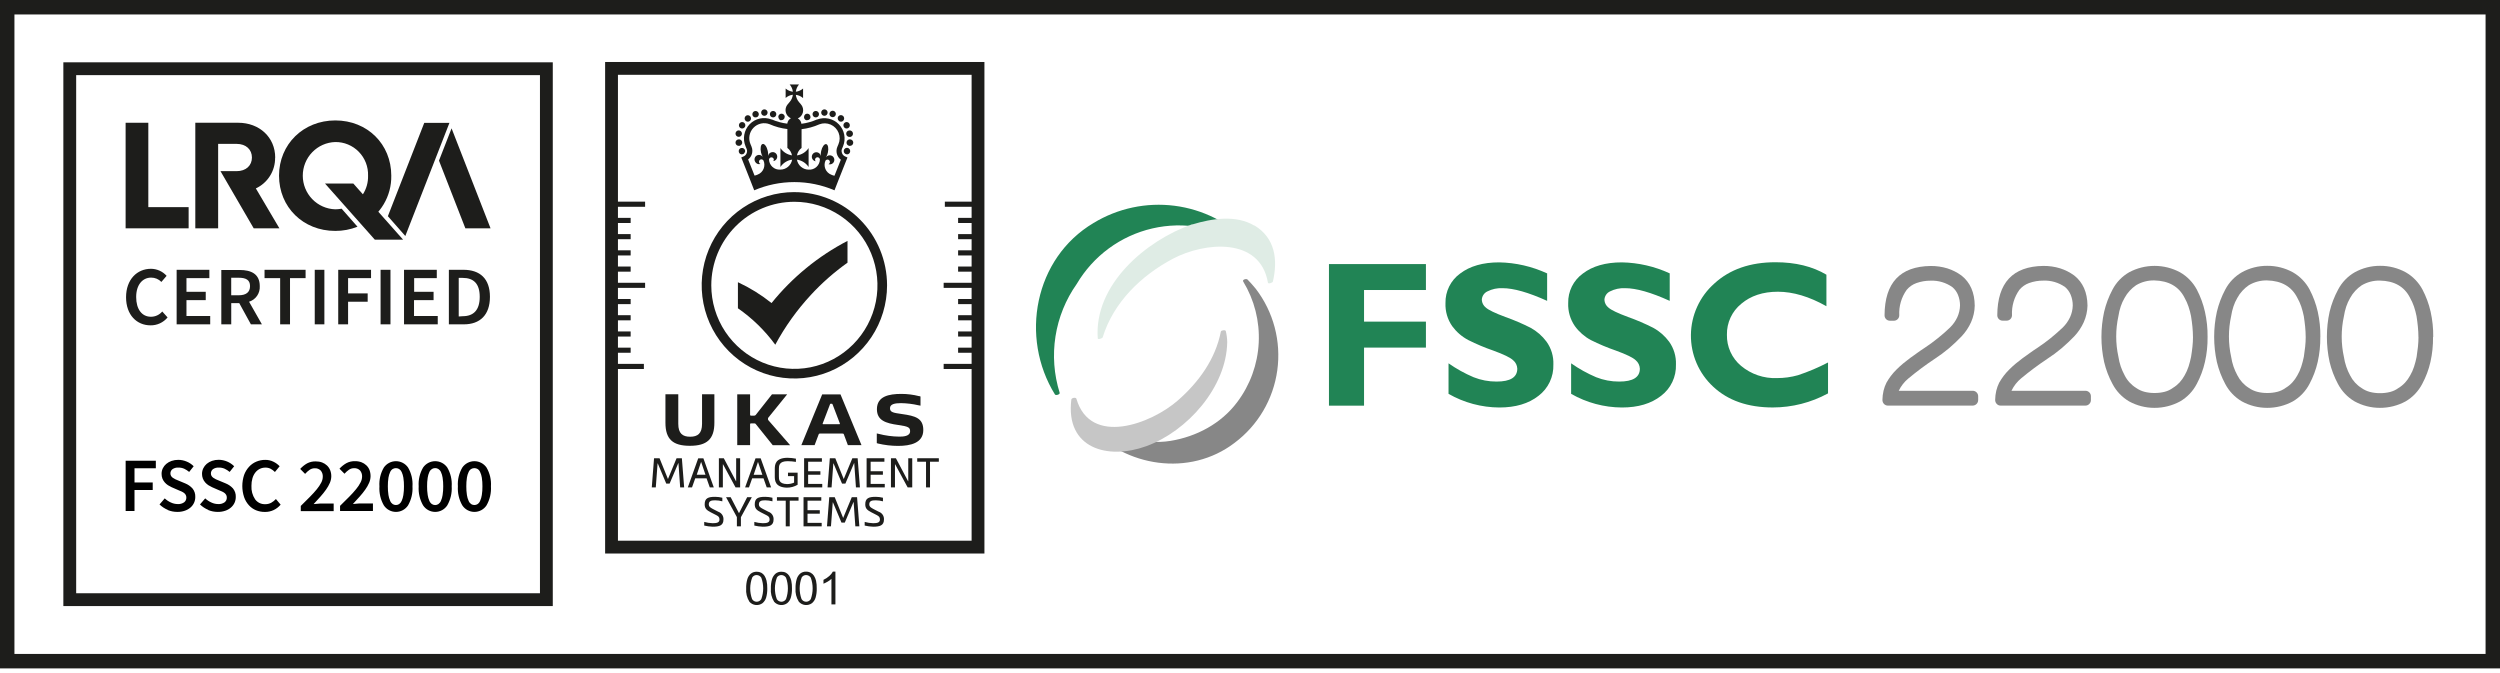 <svg width="390" height="105" viewBox="0 0 390 105" fill="none" xmlns="http://www.w3.org/2000/svg">
<g clip-path="url(#clip0_718_1133)">
<path d="M389.249 103.512H0.752V0.756H389.249V103.512Z" stroke="#1D1D1B" stroke-width="3" stroke-miterlimit="10"/>
<path d="M10.883 93.547H85.234V10.721H10.883V93.547Z" stroke="#1D1D1B" stroke-width="2" stroke-miterlimit="10"/>
<path d="M23.138 32.314V19.15H19.596V35.619H29.426V32.314H23.138Z" fill="#1D1D1B"/>
<path d="M56.531 35.01C57.912 34.29 59.066 33.197 59.862 31.854C60.659 30.511 61.067 28.971 61.04 27.407C61.04 22.485 57.307 18.787 52.312 18.787C47.317 18.787 43.529 22.505 43.529 27.407C43.529 32.309 47.282 36.022 52.292 36.022C53.482 36.029 54.662 35.806 55.769 35.367L53.294 32.556C52.964 32.619 52.628 32.651 52.292 32.652C50.936 32.609 49.65 32.038 48.706 31.059C47.761 30.079 47.233 28.769 47.233 27.405C47.233 26.041 47.761 24.73 48.706 23.751C49.65 22.771 50.936 22.2 52.292 22.158C52.976 22.148 53.655 22.277 54.287 22.539C54.92 22.8 55.493 23.188 55.972 23.679C56.452 24.17 56.827 24.753 57.075 25.394C57.324 26.035 57.44 26.72 57.418 27.407C57.447 28.449 57.158 29.475 56.59 30.347C56.022 31.218 55.203 31.895 54.241 32.284L56.531 35.01Z" fill="#1D1D1B"/>
<path d="M68.481 25.059L72.599 35.624H76.527L70.445 20.021L68.481 25.059Z" fill="#1D1D1B"/>
<path d="M66.185 19.165L60.509 33.725L63.229 36.818L70.113 19.165H66.185Z" fill="#1D1D1B"/>
<path d="M42.933 24.596C42.933 21.422 40.473 19.149 37.156 19.149H30.468V35.624H34.03V22.444H36.901C38.404 22.444 39.301 23.346 39.301 24.575C39.301 25.805 38.404 26.701 36.901 26.701H34.396L39.581 35.624H43.59L39.912 29.392C40.819 28.97 41.586 28.293 42.119 27.443C42.653 26.593 42.93 25.606 42.918 24.601" fill="#1D1D1B"/>
<path d="M55.123 28.636H50.704L58.475 37.392H62.879V37.387L55.123 28.636Z" fill="#1D1D1B"/>
<path d="M104.457 75.445H103.936L102.609 72.286H102.584L102.303 76.034H101.677L102.032 71.485H102.889L104.202 74.729L105.545 71.485H106.371L106.727 76.034H106.106L105.84 72.246H105.815L104.457 75.445Z" fill="#1D1D1B"/>
<path d="M110.726 76.035L110.225 74.619H108.456L107.955 76.035H107.299L108.922 71.501H109.729L111.352 76.035H110.726ZM108.672 74.06H110.054L109.373 72.045L108.692 74.06H108.672Z" fill="#1D1D1B"/>
<path d="M114.815 75.067H114.84V71.485H115.461V76.034H114.745L112.791 72.427H112.766V76.034H112.145V71.485H112.911L114.815 75.067Z" fill="#1D1D1B"/>
<path d="M119.609 76.034L119.108 74.619H117.34L116.839 76.034H116.237L117.861 71.5H118.667L120.291 76.034H119.609ZM117.545 74.069H118.928L118.246 72.054L117.57 74.069H117.545Z" fill="#1D1D1B"/>
<path d="M122.751 76.075C120.907 76.024 120.867 74.936 120.867 74.317V73.173C120.867 72.553 120.907 71.415 122.871 71.415C123.305 71.424 123.738 71.469 124.164 71.551V72.054C123.736 71.986 123.304 71.949 122.871 71.944C121.534 71.944 121.508 72.639 121.508 73.158V74.301C121.508 74.805 121.508 75.48 122.771 75.516C123.152 75.517 123.529 75.44 123.878 75.289V74.281H122.926V73.737H124.429V75.621C123.921 75.921 123.341 76.078 122.751 76.075Z" fill="#1D1D1B"/>
<path d="M125.441 76.034V71.485H128.217V72.029H126.068V73.515H127.982V74.059H126.068V75.49H128.272V76.034H125.441Z" fill="#1D1D1B"/>
<path d="M131.879 75.445H131.358L130.026 72.286H130L129.725 76.034H129.099L129.454 71.485H130.306L131.624 74.729L132.967 71.485H133.793L134.149 76.034H133.528L133.262 72.246H133.237L131.879 75.445Z" fill="#1D1D1B"/>
<path d="M135.191 76.034V71.485H137.967V72.029H135.818V73.515H137.732V74.059H135.818V75.49H138.022V76.034H135.191Z" fill="#1D1D1B"/>
<path d="M141.659 75.067H141.689V71.485H142.31V76.034H141.594L139.64 72.427H139.615V76.034H138.988V71.485H139.76L141.659 75.067Z" fill="#1D1D1B"/>
<path d="M144.46 72.029H143.087V71.485H146.459V72.029H145.081V76.034H144.46V72.029Z" fill="#1D1D1B"/>
<path d="M111.573 78.049C110.937 78.049 110.571 78.15 110.571 78.694C110.571 79.027 110.781 79.168 111.217 79.405L112.054 79.833C112.302 79.918 112.516 80.083 112.662 80.302C112.808 80.522 112.878 80.784 112.86 81.047C112.86 81.969 112.229 82.166 111.177 82.166C110.733 82.151 110.292 82.092 109.859 81.989V81.42C110.289 81.54 110.731 81.608 111.177 81.621C111.833 81.621 112.239 81.516 112.239 81.047C112.239 80.664 112.079 80.543 111.738 80.362L110.856 79.909C110.245 79.591 109.93 79.329 109.93 78.674C109.93 77.697 110.501 77.505 111.568 77.505C111.945 77.507 112.32 77.555 112.685 77.646V78.206C112.321 78.105 111.945 78.052 111.568 78.049H111.573Z" fill="#1D1D1B"/>
<path d="M115.276 80.05H115.286L116.558 77.561H117.285L115.581 80.685V82.11H114.955V80.669L113.262 77.561H113.983L115.276 80.05Z" fill="#1D1D1B"/>
<path d="M119.389 78.049C118.753 78.049 118.387 78.15 118.387 78.694C118.387 79.027 118.598 79.168 119.039 79.405L119.87 79.833C120.12 79.916 120.335 80.081 120.481 80.301C120.627 80.521 120.696 80.783 120.677 81.047C120.677 81.969 120.051 82.166 118.993 82.166C118.549 82.151 118.108 82.092 117.676 81.989V81.42C118.105 81.54 118.548 81.608 118.993 81.621C119.655 81.621 120.056 81.516 120.056 81.047C120.056 80.664 119.895 80.543 119.555 80.362L118.668 79.909C118.057 79.591 117.741 79.329 117.741 78.674C117.741 77.697 118.312 77.505 119.379 77.505C119.758 77.507 120.134 77.555 120.502 77.646V78.206C120.136 78.105 119.759 78.052 119.379 78.049H119.389Z" fill="#1D1D1B"/>
<path d="M122.575 78.105H121.202V77.561H124.574V78.105H123.201V82.11H122.575V78.105Z" fill="#1D1D1B"/>
<path d="M125.352 82.11V77.561H128.122V78.105H125.973V79.591H127.887V80.135H125.973V81.566H128.182V82.11H125.352Z" fill="#1D1D1B"/>
<path d="M131.789 81.521H131.268L129.936 78.362H129.911L129.63 82.11H129.009L129.365 77.561H130.216L131.534 80.805L132.877 77.561H133.703L134.059 82.11H133.433L133.167 78.322H133.142L131.789 81.521Z" fill="#1D1D1B"/>
<path d="M136.609 78.049C135.973 78.049 135.607 78.15 135.607 78.694C135.607 79.027 135.813 79.168 136.253 79.405L137.085 79.833C137.335 79.916 137.551 80.081 137.698 80.3C137.844 80.52 137.915 80.783 137.897 81.047C137.897 81.969 137.265 82.166 136.208 82.166C135.764 82.15 135.323 82.091 134.891 81.989V81.42C135.32 81.54 135.763 81.607 136.208 81.621C136.87 81.621 137.27 81.516 137.27 81.047C137.27 80.664 137.115 80.543 136.794 80.362L135.913 79.909C135.301 79.591 134.981 79.329 134.981 78.674C134.981 77.697 135.557 77.505 136.624 77.505C137.001 77.507 137.376 77.555 137.741 77.646V78.206C137.377 78.105 137.002 78.052 136.624 78.049H136.609Z" fill="#1D1D1B"/>
<path d="M120.361 47.277C118.748 45.986 116.986 44.894 115.115 44.023V48.093C117.359 49.648 119.328 51.569 120.942 53.776C122.458 50.965 124.321 48.358 126.488 46.018C128.215 44.142 130.133 42.454 132.21 40.98V37.579C127.638 39.956 123.604 43.258 120.361 47.277Z" fill="#1D1D1B"/>
<path d="M116.072 23.926C116.096 23.901 116.118 23.874 116.137 23.845C116.157 23.819 116.172 23.79 116.182 23.759C116.204 23.736 116.223 23.708 116.237 23.679C116.239 23.647 116.239 23.615 116.237 23.583C116.239 23.549 116.239 23.516 116.237 23.482C116.231 23.449 116.221 23.417 116.207 23.387C116.197 23.356 116.182 23.327 116.162 23.301C116.122 23.247 116.075 23.2 116.021 23.16C115.995 23.142 115.966 23.127 115.936 23.114C115.906 23.1 115.874 23.09 115.841 23.084C115.776 23.074 115.71 23.074 115.646 23.084C115.613 23.09 115.581 23.1 115.551 23.114C115.521 23.127 115.492 23.142 115.465 23.16L115.385 23.225C115.363 23.248 115.343 23.274 115.325 23.301C115.305 23.327 115.29 23.356 115.28 23.387C115.265 23.417 115.255 23.449 115.25 23.482C115.247 23.516 115.247 23.549 115.25 23.583C115.247 23.615 115.247 23.647 115.25 23.679C115.255 23.712 115.265 23.744 115.28 23.774C115.29 23.805 115.305 23.834 115.325 23.86L115.385 23.941C115.41 23.963 115.437 23.984 115.465 24.001C115.491 24.021 115.52 24.037 115.551 24.047C115.581 24.061 115.613 24.071 115.646 24.077H115.741C115.807 24.077 115.872 24.064 115.933 24.039C115.994 24.014 116.05 23.977 116.097 23.931" fill="#1D1D1B"/>
<path d="M115.521 19.981C115.579 20.015 115.642 20.036 115.707 20.045C115.773 20.053 115.839 20.049 115.903 20.032C115.967 20.014 116.027 19.985 116.079 19.944C116.131 19.903 116.175 19.853 116.208 19.795C116.257 19.708 116.279 19.609 116.272 19.51C116.265 19.411 116.229 19.316 116.169 19.237C116.108 19.158 116.026 19.099 115.932 19.068C115.838 19.036 115.737 19.033 115.642 19.059C115.546 19.085 115.461 19.139 115.395 19.213C115.33 19.288 115.289 19.381 115.276 19.48C115.263 19.578 115.279 19.679 115.323 19.768C115.367 19.857 115.436 19.931 115.521 19.981Z" fill="#1D1D1B"/>
<path d="M116.664 18.984C116.743 18.983 116.822 18.962 116.892 18.924C116.962 18.887 117.023 18.833 117.068 18.767C117.114 18.701 117.143 18.625 117.153 18.545C117.164 18.466 117.155 18.385 117.128 18.309C117.101 18.234 117.056 18.166 116.998 18.111C116.94 18.057 116.869 18.017 116.792 17.995C116.716 17.973 116.635 17.97 116.557 17.986C116.478 18.002 116.405 18.037 116.343 18.087C116.291 18.129 116.249 18.181 116.218 18.241C116.187 18.299 116.167 18.364 116.161 18.431C116.155 18.497 116.162 18.565 116.182 18.628C116.202 18.692 116.235 18.751 116.278 18.802C116.325 18.859 116.384 18.905 116.451 18.936C116.517 18.968 116.59 18.984 116.664 18.984Z" fill="#1D1D1B"/>
<path d="M117.871 18.298C117.926 18.306 117.982 18.306 118.036 18.298C118.099 18.277 118.157 18.243 118.207 18.199C118.256 18.155 118.297 18.101 118.326 18.041C118.354 17.981 118.371 17.916 118.375 17.849C118.379 17.783 118.369 17.716 118.347 17.653C118.303 17.526 118.211 17.422 118.091 17.364C117.97 17.305 117.832 17.297 117.706 17.341C117.579 17.385 117.476 17.478 117.418 17.599C117.359 17.72 117.351 17.859 117.395 17.986C117.43 18.085 117.494 18.171 117.579 18.231C117.665 18.292 117.767 18.324 117.871 18.323" fill="#1D1D1B"/>
<path d="M119.243 18.067C119.376 18.067 119.504 18.014 119.597 17.919C119.691 17.825 119.744 17.697 119.744 17.563C119.744 17.463 119.715 17.366 119.66 17.283C119.605 17.2 119.526 17.136 119.435 17.097C119.343 17.059 119.243 17.049 119.145 17.069C119.048 17.088 118.959 17.136 118.889 17.207C118.819 17.277 118.771 17.367 118.752 17.465C118.732 17.562 118.742 17.664 118.78 17.756C118.818 17.848 118.882 17.926 118.965 17.982C119.047 18.037 119.144 18.067 119.243 18.067Z" fill="#1D1D1B"/>
<path d="M120.421 18.283C120.479 18.303 120.54 18.313 120.601 18.314C120.704 18.314 120.804 18.283 120.888 18.224C120.972 18.166 121.036 18.082 121.072 17.986C121.106 17.893 121.112 17.792 121.089 17.695C121.065 17.599 121.015 17.511 120.942 17.444C120.87 17.376 120.779 17.332 120.682 17.316C120.584 17.3 120.484 17.314 120.395 17.355C120.305 17.396 120.229 17.462 120.177 17.547C120.124 17.631 120.098 17.729 120.101 17.828C120.104 17.927 120.135 18.023 120.192 18.104C120.249 18.185 120.329 18.247 120.421 18.283Z" fill="#1D1D1B"/>
<path d="M115.19 21.346H115.29C115.418 21.334 115.536 21.272 115.62 21.174C115.704 21.076 115.747 20.949 115.741 20.82C115.734 20.691 115.679 20.569 115.586 20.48C115.492 20.391 115.369 20.341 115.24 20.341C115.112 20.341 114.988 20.391 114.895 20.48C114.802 20.569 114.746 20.691 114.74 20.82C114.733 20.949 114.777 21.076 114.86 21.174C114.944 21.272 115.062 21.334 115.19 21.346Z" fill="#1D1D1B"/>
<path d="M115.366 22.742C115.431 22.731 115.494 22.707 115.55 22.672C115.606 22.637 115.655 22.59 115.693 22.536C115.731 22.482 115.758 22.42 115.772 22.355C115.787 22.29 115.788 22.223 115.777 22.158C115.755 22.026 115.682 21.909 115.574 21.831C115.466 21.754 115.332 21.723 115.201 21.745C115.068 21.755 114.945 21.819 114.858 21.921C114.772 22.023 114.729 22.155 114.74 22.289C114.751 22.422 114.813 22.546 114.915 22.633C115.016 22.72 115.148 22.763 115.281 22.752H115.366" fill="#1D1D1B"/>
<path d="M121.628 18.696L121.713 18.747H121.809C121.842 18.752 121.876 18.752 121.909 18.747C122.042 18.747 122.169 18.694 122.263 18.599C122.357 18.505 122.41 18.377 122.41 18.243C122.415 18.209 122.415 18.176 122.41 18.142C122.403 18.11 122.395 18.078 122.385 18.047L122.335 17.961C122.319 17.932 122.299 17.907 122.275 17.885C122.216 17.826 122.144 17.781 122.064 17.757C121.985 17.732 121.9 17.728 121.819 17.744L121.723 17.774L121.638 17.82L121.563 17.885C121.539 17.908 121.517 17.933 121.498 17.961L121.453 18.047L121.423 18.142C121.42 18.176 121.42 18.209 121.423 18.243C121.422 18.309 121.435 18.375 121.46 18.436C121.485 18.498 121.522 18.554 121.568 18.601L121.643 18.661" fill="#1D1D1B"/>
<path d="M132.591 23.372C132.581 23.341 132.565 23.312 132.546 23.286C132.506 23.233 132.458 23.185 132.405 23.145C132.38 23.125 132.351 23.11 132.32 23.1C132.29 23.084 132.258 23.074 132.225 23.07C132.16 23.059 132.094 23.059 132.029 23.07C131.996 23.074 131.964 23.084 131.934 23.1C131.904 23.11 131.875 23.125 131.849 23.145C131.796 23.185 131.749 23.233 131.709 23.286C131.689 23.312 131.674 23.341 131.664 23.372C131.649 23.402 131.639 23.434 131.634 23.468C131.631 23.501 131.631 23.535 131.634 23.568C131.631 23.6 131.631 23.632 131.634 23.664C131.638 23.697 131.648 23.73 131.664 23.76C131.674 23.791 131.689 23.82 131.709 23.845C131.754 23.915 131.816 23.972 131.888 24.011C131.961 24.051 132.042 24.072 132.125 24.072H132.225C132.258 24.067 132.29 24.057 132.32 24.042C132.351 24.032 132.38 24.017 132.405 23.997C132.433 23.98 132.459 23.96 132.48 23.936C132.505 23.912 132.527 23.884 132.546 23.855C132.565 23.83 132.581 23.801 132.591 23.77C132.606 23.74 132.616 23.707 132.621 23.674C132.623 23.642 132.623 23.61 132.621 23.578C132.623 23.545 132.623 23.511 132.621 23.478C132.615 23.444 132.605 23.412 132.591 23.382" fill="#1D1D1B"/>
<path d="M129.811 18.273C129.866 18.28 129.921 18.28 129.976 18.273C130.1 18.252 130.212 18.185 130.289 18.086C130.366 17.986 130.403 17.86 130.393 17.735C130.382 17.609 130.325 17.491 130.233 17.406C130.14 17.32 130.019 17.273 129.894 17.273C129.768 17.273 129.647 17.32 129.554 17.406C129.462 17.491 129.405 17.609 129.394 17.735C129.384 17.86 129.421 17.986 129.498 18.086C129.575 18.185 129.687 18.252 129.811 18.273Z" fill="#1D1D1B"/>
<path d="M130.863 18.867C130.953 18.942 131.067 18.983 131.184 18.983C131.257 18.983 131.33 18.967 131.397 18.936C131.463 18.904 131.522 18.859 131.569 18.802C131.613 18.751 131.646 18.691 131.666 18.627C131.687 18.563 131.695 18.496 131.689 18.428C131.684 18.361 131.666 18.296 131.635 18.236C131.605 18.176 131.563 18.123 131.512 18.079C131.461 18.035 131.402 18.002 131.338 17.981C131.274 17.961 131.207 17.953 131.14 17.958C131.074 17.964 131.009 17.982 130.949 18.013C130.889 18.043 130.836 18.086 130.793 18.137C130.751 18.188 130.719 18.247 130.7 18.311C130.681 18.374 130.675 18.441 130.681 18.507C130.688 18.573 130.707 18.637 130.738 18.695C130.769 18.754 130.812 18.805 130.863 18.847" fill="#1D1D1B"/>
<path d="M131.639 19.795C131.684 19.872 131.747 19.935 131.824 19.98C131.9 20.024 131.987 20.047 132.075 20.047C132.185 20.046 132.292 20.009 132.38 19.942C132.467 19.874 132.529 19.779 132.558 19.672C132.586 19.565 132.578 19.451 132.536 19.349C132.493 19.247 132.418 19.161 132.323 19.106C132.227 19.051 132.116 19.029 132.007 19.044C131.898 19.058 131.797 19.108 131.719 19.187C131.641 19.265 131.591 19.367 131.577 19.477C131.562 19.587 131.584 19.699 131.639 19.795Z" fill="#1D1D1B"/>
<path d="M128.607 18.067C128.74 18.067 128.868 18.014 128.962 17.919C129.056 17.825 129.108 17.697 129.108 17.563C129.108 17.429 129.056 17.301 128.962 17.207C128.868 17.112 128.74 17.059 128.607 17.059C128.475 17.059 128.347 17.112 128.253 17.207C128.159 17.301 128.106 17.429 128.106 17.563C128.106 17.697 128.159 17.825 128.253 17.919C128.347 18.014 128.475 18.067 128.607 18.067Z" fill="#1D1D1B"/>
<path d="M132.461 20.354C132.328 20.366 132.205 20.432 132.12 20.535C132.035 20.639 131.995 20.772 132.007 20.905C132.02 21.039 132.085 21.162 132.188 21.248C132.29 21.333 132.423 21.374 132.556 21.361H132.651C132.784 21.336 132.901 21.259 132.977 21.146C133.053 21.034 133.082 20.895 133.057 20.762C133.032 20.628 132.955 20.51 132.843 20.434C132.731 20.357 132.593 20.328 132.461 20.354Z" fill="#1D1D1B"/>
<path d="M132.646 21.745C132.58 21.734 132.513 21.736 132.448 21.751C132.383 21.766 132.322 21.794 132.268 21.833C132.158 21.912 132.084 22.032 132.062 22.165C132.052 22.231 132.054 22.299 132.069 22.364C132.084 22.43 132.112 22.491 132.151 22.546C132.229 22.656 132.348 22.73 132.481 22.752H132.566C132.699 22.763 132.83 22.72 132.932 22.633C133.033 22.546 133.096 22.422 133.107 22.289C133.118 22.155 133.075 22.023 132.989 21.921C132.902 21.819 132.779 21.755 132.646 21.745Z" fill="#1D1D1B"/>
<path d="M127.259 18.313C127.32 18.313 127.381 18.303 127.439 18.283C127.532 18.247 127.611 18.185 127.668 18.104C127.725 18.023 127.757 17.927 127.76 17.827C127.762 17.728 127.736 17.63 127.684 17.546C127.632 17.462 127.556 17.395 127.466 17.354C127.376 17.313 127.276 17.3 127.179 17.316C127.081 17.331 126.991 17.376 126.918 17.443C126.846 17.511 126.795 17.598 126.772 17.695C126.749 17.791 126.754 17.892 126.788 17.986C126.824 18.082 126.888 18.165 126.973 18.224C127.057 18.282 127.157 18.313 127.259 18.313Z" fill="#1D1D1B"/>
<path d="M125.471 18.47L125.517 18.56L125.582 18.636C125.606 18.658 125.631 18.678 125.657 18.696L125.742 18.747H125.837C125.87 18.752 125.904 18.752 125.937 18.747C126.07 18.745 126.197 18.693 126.293 18.601L126.358 18.525L126.403 18.434L126.433 18.339C126.436 18.307 126.436 18.275 126.433 18.243C126.434 18.177 126.421 18.111 126.396 18.049C126.371 17.988 126.335 17.932 126.288 17.885C126.23 17.826 126.158 17.781 126.078 17.757C125.998 17.732 125.914 17.728 125.832 17.744L125.737 17.774L125.652 17.82L125.577 17.885C125.53 17.932 125.494 17.988 125.469 18.049C125.444 18.111 125.431 18.177 125.431 18.243C125.427 18.275 125.427 18.307 125.431 18.339C125.437 18.371 125.445 18.403 125.456 18.434" fill="#1D1D1B"/>
<path d="M131.353 23.875C131.308 23.77 131.285 23.657 131.285 23.543C131.285 23.428 131.308 23.315 131.353 23.21L131.513 22.827C131.75 22.255 131.815 21.625 131.7 21.016C131.585 20.407 131.295 19.845 130.866 19.4C130.437 18.955 129.888 18.646 129.286 18.511C128.684 18.376 128.056 18.421 127.48 18.641H127.44C126.669 18.98 125.854 19.206 125.02 19.311C125.001 19.135 124.94 18.967 124.842 18.821C124.744 18.674 124.613 18.554 124.459 18.469C124.657 18.384 124.833 18.253 124.972 18.087C125.111 17.92 125.209 17.723 125.257 17.512C125.306 17.3 125.305 17.08 125.253 16.869C125.201 16.658 125.101 16.462 124.96 16.298L124.649 15.93C124.374 15.611 124.199 15.216 124.148 14.797C124.568 14.844 124.963 15.02 125.28 15.3V13.809C124.961 14.087 124.567 14.262 124.148 14.313C124.198 13.892 124.373 13.495 124.649 13.174H123.186C123.465 13.493 123.64 13.891 123.687 14.313C123.27 14.261 122.877 14.086 122.56 13.809V15.28C122.876 15.001 123.269 14.825 123.687 14.776C123.639 15.197 123.464 15.592 123.186 15.91L122.875 16.278C122.734 16.442 122.634 16.638 122.582 16.849C122.53 17.06 122.529 17.28 122.578 17.491C122.627 17.703 122.724 17.9 122.863 18.066C123.002 18.233 123.178 18.364 123.377 18.449C123.222 18.534 123.091 18.654 122.993 18.8C122.895 18.947 122.834 19.115 122.815 19.291C121.987 19.191 121.177 18.972 120.41 18.641H120.365C119.785 18.41 119.15 18.358 118.541 18.49C117.931 18.623 117.374 18.934 116.941 19.385C116.507 19.836 116.216 20.406 116.105 21.024C115.995 21.641 116.068 22.277 116.317 22.852L116.477 23.235C116.522 23.34 116.545 23.453 116.545 23.568C116.545 23.682 116.522 23.795 116.477 23.9C116.436 24.012 116.373 24.115 116.291 24.201C116.209 24.288 116.111 24.357 116.001 24.404L115.636 24.565L117.019 28.057L117.655 29.689C119.635 28.842 121.765 28.405 123.918 28.405C126.07 28.405 128.2 28.842 130.18 29.689L130.817 28.057L132.205 24.565L131.834 24.404C131.725 24.357 131.626 24.288 131.544 24.201C131.463 24.115 131.399 24.012 131.358 23.9M121.703 26.46C121.485 26.474 121.267 26.444 121.061 26.372C120.855 26.3 120.665 26.187 120.503 26.04C120.341 25.893 120.21 25.715 120.117 25.516C120.025 25.317 119.973 25.102 119.965 24.883C119.975 24.789 120.02 24.703 120.089 24.641C120.159 24.578 120.249 24.544 120.343 24.544C120.436 24.544 120.526 24.578 120.596 24.641C120.666 24.703 120.71 24.789 120.721 24.883C120.722 24.976 120.688 25.066 120.626 25.135C120.806 25.114 120.971 25.024 121.087 24.883C121.202 24.743 121.259 24.563 121.246 24.381C121.232 24.199 121.149 24.03 121.014 23.908C120.879 23.787 120.702 23.722 120.521 23.729C120.353 23.729 120.192 23.789 120.064 23.898C119.937 24.007 119.852 24.157 119.824 24.323C119.849 24.06 119.83 23.795 119.769 23.538C119.624 22.872 119.268 22.394 118.973 22.459C118.682 22.53 118.572 23.114 118.717 23.774C118.772 24.034 118.87 24.283 119.008 24.51C118.913 24.351 118.761 24.236 118.583 24.19C118.406 24.143 118.217 24.168 118.057 24.26C117.898 24.352 117.781 24.502 117.731 24.68C117.681 24.858 117.702 25.048 117.79 25.21C117.861 25.363 117.985 25.486 118.139 25.554C118.293 25.623 118.466 25.633 118.627 25.583C118.542 25.547 118.474 25.481 118.436 25.397C118.393 25.306 118.388 25.203 118.421 25.108C118.453 25.014 118.522 24.936 118.612 24.893C118.701 24.853 118.802 24.847 118.894 24.878C118.987 24.909 119.065 24.973 119.113 25.059C119.198 25.261 119.243 25.478 119.244 25.697C119.244 25.916 119.202 26.134 119.118 26.336C119.033 26.538 118.91 26.722 118.754 26.875C118.599 27.029 118.414 27.15 118.211 27.23C118.052 27.306 117.883 27.36 117.71 27.392L116.708 24.873C116.941 24.692 117.124 24.454 117.239 24.182C117.325 23.976 117.369 23.754 117.369 23.53C117.369 23.306 117.325 23.084 117.239 22.878L117.079 22.495C116.896 22.071 116.841 21.602 116.923 21.148C117.004 20.693 117.217 20.273 117.535 19.94C117.853 19.606 118.262 19.375 118.71 19.275C119.158 19.174 119.626 19.21 120.055 19.376C120.936 19.769 121.872 20.023 122.83 20.132V23.074C123.207 23.357 123.465 23.773 123.552 24.238C123.189 24.184 122.842 24.055 122.531 23.859C122.221 23.663 121.954 23.404 121.748 23.099V26.041C121.956 25.733 122.227 25.471 122.542 25.274C122.857 25.077 123.209 24.949 123.577 24.898C123.501 25.336 123.274 25.732 122.936 26.018C122.598 26.304 122.17 26.46 121.728 26.46M130.185 27.417C130.012 27.386 129.844 27.331 129.684 27.256C129.479 27.177 129.292 27.059 129.134 26.906C128.976 26.753 128.85 26.57 128.764 26.367C128.678 26.165 128.633 25.946 128.633 25.726C128.633 25.505 128.677 25.287 128.762 25.084C128.81 25 128.888 24.937 128.98 24.908C129.072 24.88 129.172 24.888 129.258 24.932C129.344 24.975 129.411 25.05 129.443 25.141C129.476 25.233 129.473 25.333 129.434 25.422C129.396 25.506 129.328 25.573 129.243 25.608C129.414 25.662 129.599 25.649 129.76 25.571C129.921 25.493 130.046 25.356 130.11 25.188C130.174 25.02 130.172 24.834 130.104 24.668C130.036 24.501 129.907 24.367 129.744 24.293C129.592 24.221 129.419 24.205 129.257 24.249C129.094 24.294 128.953 24.395 128.858 24.535C128.995 24.308 129.093 24.059 129.148 23.799C129.294 23.14 129.183 22.555 128.893 22.485C128.602 22.419 128.246 22.898 128.101 23.563C128.038 23.82 128.019 24.085 128.046 24.349C128.026 24.219 127.971 24.097 127.886 23.997C127.801 23.897 127.691 23.822 127.566 23.782C127.442 23.741 127.309 23.736 127.182 23.767C127.055 23.797 126.939 23.863 126.847 23.956C126.755 24.05 126.69 24.167 126.66 24.295C126.63 24.423 126.636 24.556 126.677 24.681C126.719 24.806 126.793 24.917 126.894 25.001C126.994 25.086 127.115 25.141 127.244 25.16C127.183 25.091 127.149 25.001 127.149 24.908C127.151 24.808 127.191 24.713 127.261 24.642C127.331 24.572 127.426 24.531 127.525 24.53C127.622 24.53 127.715 24.567 127.786 24.633C127.856 24.7 127.899 24.791 127.906 24.888C127.898 25.107 127.846 25.323 127.753 25.521C127.661 25.72 127.53 25.898 127.368 26.045C127.206 26.192 127.016 26.305 126.81 26.377C126.603 26.449 126.385 26.479 126.167 26.465C125.725 26.465 125.298 26.309 124.959 26.023C124.621 25.737 124.394 25.341 124.318 24.903C124.685 24.955 125.037 25.083 125.351 25.28C125.665 25.477 125.935 25.738 126.142 26.047V23.099C125.936 23.408 125.668 23.669 125.354 23.866C125.041 24.064 124.69 24.192 124.323 24.243C124.41 23.778 124.668 23.363 125.045 23.079V20.152C126.002 20.044 126.936 19.789 127.816 19.396C128.389 19.175 129.027 19.19 129.589 19.438C130.152 19.686 130.595 20.147 130.822 20.721C130.936 21.007 130.992 21.313 130.987 21.621C130.982 21.929 130.915 22.233 130.792 22.515L130.631 22.898C130.481 23.246 130.453 23.634 130.551 24.001C130.649 24.367 130.868 24.689 131.172 24.913L130.17 27.432L130.185 27.417Z" fill="#1D1D1B"/>
<path d="M123.922 31.478C126.486 31.478 128.992 32.243 131.123 33.675C133.255 35.107 134.916 37.142 135.897 39.524C136.878 41.906 137.135 44.526 136.635 47.054C136.135 49.583 134.9 51.905 133.087 53.728C131.275 55.55 128.965 56.792 126.451 57.295C123.937 57.797 121.331 57.539 118.962 56.553C116.594 55.566 114.57 53.896 113.145 51.753C111.721 49.609 110.961 47.089 110.961 44.512C110.965 41.056 112.332 37.743 114.762 35.3C117.192 32.857 120.486 31.482 123.922 31.478ZM123.922 29.967C121.063 29.967 118.267 30.819 115.89 32.417C113.512 34.014 111.659 36.285 110.564 38.941C109.469 41.598 109.183 44.521 109.74 47.341C110.298 50.162 111.675 52.752 113.696 54.786C115.718 56.82 118.294 58.205 121.098 58.766C123.903 59.328 126.81 59.041 129.452 57.941C132.095 56.841 134.353 54.978 135.943 52.588C137.532 50.198 138.381 47.387 138.382 44.512C138.381 40.656 136.857 36.958 134.145 34.232C131.434 31.506 127.757 29.973 123.922 29.972V29.967Z" fill="#1D1D1B"/>
<path d="M107.67 68.129C108.843 68.129 109.519 67.626 109.519 66.114V61.504H111.443V65.943C111.443 68.512 110.276 69.545 107.625 69.545C104.975 69.545 103.808 68.537 103.808 65.943V61.504H105.812V66.114C105.812 67.626 106.488 68.129 107.655 68.129H107.67Z" fill="#1D1D1B"/>
<path d="M117.014 61.52V64.704C117.014 64.799 117.054 64.84 117.144 64.84H117.645C117.691 64.843 117.738 64.835 117.781 64.817C117.823 64.798 117.861 64.77 117.891 64.734L120.426 61.52H122.796L119.875 65.132C119.825 65.197 119.81 65.212 119.81 65.278V65.419C119.808 65.447 119.813 65.475 119.824 65.5C119.835 65.526 119.853 65.548 119.875 65.565L123.262 69.449H120.546L117.891 66.139C117.866 66.106 117.833 66.08 117.796 66.064C117.758 66.048 117.716 66.043 117.675 66.049H117.144C117.054 66.049 117.014 66.089 117.014 66.18V69.444H115.01V61.52H117.014Z" fill="#1D1D1B"/>
<path d="M132.27 69.445L131.643 67.767C131.598 67.646 131.538 67.631 131.418 67.636H127.936C127.821 67.636 127.76 67.636 127.71 67.767L127.079 69.445H125.01L128.261 61.525H131.117L134.394 69.445H132.27ZM130.947 66.18C130.96 66.18 130.973 66.177 130.985 66.171C130.996 66.165 131.007 66.156 131.014 66.145C131.021 66.134 131.026 66.121 131.027 66.108C131.029 66.095 131.027 66.082 131.022 66.069L129.885 63.092C129.85 63.006 129.82 62.986 129.739 62.986H129.619C129.603 62.983 129.586 62.983 129.57 62.987C129.553 62.991 129.538 62.998 129.524 63.008C129.511 63.018 129.499 63.03 129.491 63.045C129.482 63.059 129.476 63.075 129.474 63.092L128.337 66.069C128.332 66.082 128.33 66.095 128.331 66.108C128.333 66.121 128.337 66.134 128.345 66.145C128.352 66.156 128.362 66.165 128.374 66.171C128.385 66.177 128.398 66.18 128.412 66.18H130.947Z" fill="#1D1D1B"/>
<path d="M143.393 61.787L143.598 61.852V63.283L143.283 63.223C142.391 63.017 141.481 62.905 140.567 62.89C139.635 62.89 138.838 63.021 138.838 63.681C138.838 64.341 139.39 64.397 140.757 64.598C142.761 64.885 144.034 65.218 144.034 67.087C144.034 69.127 142.005 69.561 140.096 69.561C139.038 69.558 137.984 69.433 136.955 69.188L136.779 69.127V67.616L137.045 67.676C138.105 67.955 139.196 68.102 140.291 68.115C140.873 68.115 141.975 68.074 141.975 67.273C141.975 66.689 141.719 66.522 140.106 66.296C138.182 66.024 136.799 65.596 136.799 63.837C136.799 61.822 138.663 61.449 140.612 61.449C141.548 61.45 142.481 61.569 143.388 61.802L143.393 61.787Z" fill="#1D1D1B"/>
<path d="M100.636 32.259H96.127V31.457H100.636V32.259Z" fill="#1D1D1B"/>
<path d="M100.636 44.909H96.127V44.113H100.636V44.909Z" fill="#1D1D1B"/>
<path d="M98.382 34.788H96.127V33.987H98.382V34.788Z" fill="#1D1D1B"/>
<path d="M98.382 37.316H96.127V36.52H98.382V37.316Z" fill="#1D1D1B"/>
<path d="M98.382 39.851H96.127V39.05H98.382V39.851Z" fill="#1D1D1B"/>
<path d="M98.382 42.38H96.127V41.579H98.382V42.38Z" fill="#1D1D1B"/>
<path d="M100.446 57.565H96.127V56.764H100.446V57.565Z" fill="#1D1D1B"/>
<path d="M98.382 47.444H96.127V46.643H98.382V47.444Z" fill="#1D1D1B"/>
<path d="M98.382 49.972H96.127V49.171H98.382V49.972Z" fill="#1D1D1B"/>
<path d="M98.382 52.502H96.127V51.706H98.382V52.502Z" fill="#1D1D1B"/>
<path d="M98.382 55.03H96.127V54.234H98.382V55.03Z" fill="#1D1D1B"/>
<path d="M151.719 57.565H147.21V56.764H151.719V57.565Z" fill="#1D1D1B"/>
<path d="M151.719 44.909H147.21V44.113H151.719V44.909Z" fill="#1D1D1B"/>
<path d="M151.719 55.031H149.465V54.235H151.719V55.031Z" fill="#1D1D1B"/>
<path d="M151.719 52.502H149.465V51.706H151.719V52.502Z" fill="#1D1D1B"/>
<path d="M151.719 49.972H149.465V49.171H151.719V49.972Z" fill="#1D1D1B"/>
<path d="M151.719 47.444H149.465V46.643H151.719V47.444Z" fill="#1D1D1B"/>
<path d="M151.719 32.259H147.396V31.457H151.719V32.259Z" fill="#1D1D1B"/>
<path d="M151.719 42.38H149.465V41.579H151.719V42.38Z" fill="#1D1D1B"/>
<path d="M151.719 39.851H149.465V39.05H151.719V39.851Z" fill="#1D1D1B"/>
<path d="M151.719 37.317H149.465V36.521H151.719V37.317Z" fill="#1D1D1B"/>
<path d="M151.719 34.788H149.465V33.987H151.719V34.788Z" fill="#1D1D1B"/>
<path d="M95.399 10.67V85.349H152.571V10.67H95.399Z" stroke="#1D1D1B" stroke-width="2" stroke-miterlimit="10"/>
<path d="M116.894 93.859C117.147 94.152 117.501 94.338 117.884 94.38C118.268 94.422 118.653 94.317 118.963 94.086C119.223 93.862 119.415 93.569 119.514 93.24C119.648 92.768 119.709 92.279 119.695 91.789C119.706 91.384 119.668 90.979 119.579 90.585C119.516 90.318 119.411 90.063 119.269 89.829C119.144 89.631 118.971 89.469 118.768 89.355C118.548 89.242 118.303 89.185 118.056 89.189C117.724 89.177 117.398 89.283 117.134 89.486C116.876 89.712 116.686 90.007 116.588 90.338C116.45 90.808 116.387 91.298 116.403 91.789C116.341 92.515 116.517 93.243 116.904 93.859H116.894ZM117.355 90.071C117.428 89.957 117.529 89.864 117.649 89.8C117.768 89.737 117.901 89.705 118.036 89.708C118.182 89.709 118.325 89.748 118.453 89.82C118.58 89.892 118.686 89.996 118.763 90.121C119.157 91.197 119.157 92.38 118.763 93.456C118.69 93.583 118.585 93.688 118.458 93.761C118.332 93.834 118.189 93.872 118.044 93.872C117.898 93.872 117.755 93.834 117.629 93.761C117.503 93.688 117.398 93.583 117.325 93.456C116.927 92.359 116.938 91.155 117.355 90.066V90.071ZM120.747 93.859C121 94.152 121.354 94.338 121.737 94.38C122.121 94.422 122.506 94.317 122.816 94.086C123.076 93.862 123.267 93.569 123.367 93.24C123.501 92.768 123.562 92.279 123.547 91.789C123.558 91.384 123.521 90.98 123.437 90.585C123.37 90.318 123.264 90.063 123.122 89.829C122.997 89.631 122.824 89.469 122.621 89.355C122.401 89.24 122.156 89.183 121.909 89.189C121.578 89.177 121.254 89.282 120.992 89.486C120.732 89.712 120.541 90.007 120.441 90.338C120.303 90.808 120.24 91.298 120.256 91.789C120.193 92.515 120.369 93.243 120.757 93.859H120.747ZM121.208 90.071C121.281 89.957 121.382 89.864 121.502 89.8C121.621 89.737 121.754 89.705 121.889 89.708C122.036 89.709 122.18 89.748 122.308 89.82C122.435 89.892 122.543 89.996 122.621 90.121C123.008 91.198 123.008 92.379 122.621 93.456C122.547 93.583 122.441 93.687 122.315 93.76C122.188 93.833 122.045 93.871 121.899 93.871C121.753 93.871 121.61 93.833 121.483 93.76C121.357 93.687 121.251 93.583 121.178 93.456C120.78 92.359 120.791 91.155 121.208 90.066V90.071ZM124.61 93.859C124.863 94.152 125.217 94.338 125.6 94.38C125.984 94.422 126.369 94.317 126.679 94.086C126.939 93.862 127.13 93.569 127.23 93.24C127.364 92.768 127.425 92.279 127.41 91.789C127.421 91.384 127.384 90.98 127.3 90.585C127.235 90.317 127.129 90.062 126.984 89.829C126.859 89.632 126.687 89.469 126.483 89.355C126.26 89.234 126.01 89.172 125.757 89.174C125.426 89.161 125.101 89.267 124.84 89.471C124.58 89.697 124.389 89.992 124.289 90.323C124.153 90.794 124.09 91.283 124.104 91.773C124.044 92.5 124.22 93.226 124.605 93.844L124.61 93.859ZM125.071 90.071C125.145 89.957 125.247 89.864 125.367 89.8C125.487 89.737 125.621 89.705 125.757 89.708C125.903 89.71 126.046 89.749 126.173 89.821C126.3 89.893 126.407 89.996 126.483 90.121C126.871 91.198 126.871 92.379 126.483 93.456C126.41 93.583 126.304 93.687 126.178 93.76C126.051 93.833 125.908 93.871 125.762 93.871C125.616 93.871 125.473 93.833 125.346 93.76C125.22 93.687 125.114 93.583 125.041 93.456C124.643 92.359 124.654 91.155 125.071 90.066V90.071ZM130.326 89.174H129.925C129.787 89.434 129.599 89.665 129.374 89.854C129.101 90.097 128.794 90.299 128.462 90.454V91.058C128.687 90.967 128.905 90.859 129.114 90.736C129.327 90.615 129.525 90.469 129.705 90.302V94.287H130.326V89.174Z" fill="#1D1D1B"/>
<path d="M23.463 50.753C23.973 50.764 24.479 50.658 24.943 50.444C25.407 50.23 25.818 49.914 26.143 49.519L25.311 48.592C25.095 48.85 24.825 49.057 24.52 49.199C24.216 49.341 23.884 49.414 23.548 49.413C22.135 49.413 21.243 48.244 21.243 46.33C21.243 44.415 22.245 43.307 23.573 43.307C23.872 43.304 24.168 43.362 24.444 43.478C24.72 43.594 24.969 43.766 25.176 43.982L25.993 43.03C25.684 42.686 25.307 42.41 24.886 42.221C24.465 42.032 24.009 41.934 23.548 41.932C21.399 41.932 19.665 43.584 19.665 46.37C19.665 49.156 21.358 50.753 23.483 50.753H23.463ZM27.551 50.597H32.792V49.297H29.089V46.824H32.095V45.524H29.089V43.388H32.661V42.088H27.556V50.597H27.551ZM34.525 50.597H36.074V47.292H37.326L39.14 50.597H40.858L38.854 47.07C39.364 46.912 39.805 46.586 40.108 46.145C40.41 45.703 40.556 45.172 40.523 44.637C40.523 42.723 39.165 42.118 37.391 42.118H34.525V50.627V50.597ZM36.069 46.063V43.327H37.231C38.383 43.327 39.005 43.67 39.005 44.632C39.005 45.594 38.383 46.063 37.231 46.063H36.069ZM43.704 50.597H45.242V43.388H47.672V42.088H41.269V43.388H43.704V50.597ZM49.085 50.597H50.603V42.088H49.1V50.597H49.085ZM52.763 50.597H54.301V47.07H57.357V45.771H54.301V43.388H57.883V42.088H52.763V50.597ZM59.371 50.597H60.914V42.088H59.371V50.597ZM63.048 50.597H68.289V49.297H64.587V46.824H67.638V45.524H64.607V43.388H68.139V42.088H63.028V50.597H63.048ZM70.023 50.597H72.368C74.873 50.597 76.431 49.141 76.431 46.305C76.431 43.468 74.878 42.088 72.287 42.088H70.023V50.597ZM71.561 49.373V43.352H72.182C73.865 43.352 74.838 44.224 74.838 46.305C74.838 48.385 73.865 49.328 72.182 49.328L71.561 49.373Z" fill="#1D1D1B"/>
<path d="M222.444 41.196V45.242H212.79V50.174H222.444V54.225H212.79V63.283H207.318V41.196H222.444Z" fill="#218455"/>
<path d="M241.353 42.617V46.935C238.437 45.615 236.114 44.955 234.383 44.955C233.57 44.918 232.761 45.091 232.034 45.458C231.781 45.576 231.566 45.761 231.412 45.994C231.258 46.227 231.171 46.499 231.162 46.778C231.174 47.013 231.237 47.242 231.346 47.45C231.455 47.658 231.608 47.84 231.793 47.983C232.211 48.362 233.231 48.852 234.854 49.454C236.189 49.928 237.493 50.486 238.757 51.126C239.741 51.66 240.596 52.405 241.262 53.308C242.001 54.341 242.375 55.593 242.325 56.864C242.356 57.806 242.162 58.742 241.759 59.593C241.355 60.444 240.753 61.184 240.005 61.751C238.462 62.964 236.426 63.57 233.897 63.57C231.117 63.556 228.388 62.822 225.971 61.439V56.678C227.194 57.535 228.502 58.261 229.874 58.844C231.019 59.3 232.24 59.531 233.471 59.525C235.623 59.525 236.698 58.853 236.698 57.509C236.688 57.258 236.625 57.011 236.514 56.785C236.402 56.559 236.245 56.36 236.052 56.2C235.621 55.786 234.589 55.288 232.945 54.688C231.611 54.228 230.309 53.679 229.047 53.046C228.06 52.524 227.203 51.783 226.542 50.879C225.81 49.825 225.442 48.557 225.495 47.272C225.475 46.378 225.673 45.492 226.07 44.691C226.467 43.891 227.052 43.199 227.775 42.677C229.298 41.512 231.332 40.929 233.877 40.929C236.448 40.978 238.98 41.56 241.317 42.637L241.353 42.617Z" fill="#218455"/>
<path d="M260.476 42.617V46.935C257.567 45.615 255.245 44.955 253.512 44.955C252.699 44.917 251.889 45.091 251.162 45.458C250.909 45.576 250.694 45.761 250.54 45.994C250.386 46.227 250.3 46.499 250.29 46.778C250.302 47.013 250.363 47.242 250.472 47.45C250.58 47.658 250.732 47.84 250.917 47.983C251.337 48.362 252.36 48.852 253.983 49.454C255.316 49.928 256.618 50.486 257.881 51.126C258.865 51.659 259.72 52.404 260.386 53.308C261.122 54.342 261.496 55.593 261.448 56.864C261.48 57.806 261.286 58.742 260.882 59.593C260.478 60.444 259.877 61.184 259.128 61.751C257.582 62.964 255.546 63.57 253.021 63.57C250.241 63.556 247.511 62.822 245.095 61.439V56.678C246.316 57.535 247.622 58.261 248.993 58.844C250.139 59.3 251.362 59.531 252.595 59.525C254.746 59.525 255.82 58.853 255.817 57.509C255.806 57.258 255.744 57.012 255.633 56.786C255.523 56.561 255.367 56.361 255.175 56.2C254.744 55.786 253.709 55.283 252.069 54.688C250.733 54.228 249.429 53.679 248.166 53.046C247.188 52.52 246.341 51.779 245.686 50.879C244.954 49.825 244.586 48.557 244.639 47.272C244.619 46.378 244.816 45.492 245.213 44.691C245.611 43.891 246.196 43.199 246.918 42.677C248.435 41.512 250.469 40.929 253.021 40.929C255.59 40.979 258.121 41.56 260.456 42.637L260.476 42.617Z" fill="#218455"/>
<path d="M285.172 56.547V61.369C282.528 62.806 279.57 63.561 276.564 63.565C272.666 63.565 269.562 62.482 267.25 60.316C266.141 59.288 265.26 58.036 264.662 56.644C264.065 55.251 263.765 53.748 263.783 52.231C263.8 50.714 264.135 49.218 264.764 47.84C265.393 46.462 266.303 45.231 267.436 44.229C269.847 42.019 273.024 40.913 276.965 40.909C280.098 40.909 282.75 41.557 284.921 42.854V47.771C282.249 46.266 279.727 45.512 277.356 45.509C275.021 45.509 273.107 46.139 271.629 47.398C270.917 47.977 270.346 48.712 269.96 49.547C269.574 50.382 269.382 51.294 269.4 52.215C269.379 53.137 269.566 54.052 269.946 54.892C270.326 55.732 270.889 56.475 271.594 57.066C273.167 58.383 275.17 59.066 277.215 58.981C278.321 58.984 279.422 58.833 280.487 58.532C282.099 57.997 283.665 57.333 285.172 56.547Z" fill="#218455"/>
<path d="M307.733 60.96C307.961 60.958 308.181 61.047 308.344 61.207C308.426 61.288 308.491 61.386 308.534 61.493C308.577 61.601 308.598 61.716 308.595 61.832V62.401C308.595 62.515 308.574 62.629 308.531 62.734C308.488 62.84 308.424 62.936 308.344 63.017C308.264 63.098 308.169 63.162 308.064 63.206C307.959 63.25 307.847 63.273 307.733 63.273H294.506C294.392 63.274 294.28 63.251 294.175 63.206C294.071 63.161 293.977 63.094 293.9 63.011C293.742 62.842 293.656 62.618 293.659 62.386C293.665 61.906 293.723 61.428 293.83 60.96C293.933 60.524 294.086 60.101 294.286 59.701C294.492 59.337 294.721 58.987 294.972 58.653C295.243 58.295 295.539 57.959 295.859 57.645C296.194 57.308 296.54 56.995 296.896 56.698C297.252 56.401 297.617 56.119 297.983 55.846C298.349 55.575 298.72 55.343 299.09 55.056C299.461 54.768 299.832 54.552 300.198 54.295C300.934 53.814 301.645 53.294 302.327 52.738C302.995 52.204 303.623 51.653 304.211 51.086C304.684 50.622 305.069 50.076 305.348 49.473C305.605 48.901 305.747 48.283 305.764 47.655C305.765 47.085 305.656 46.52 305.443 45.992C305.252 45.528 304.953 45.117 304.572 44.793C303.58 44.09 302.386 43.736 301.175 43.785C300.417 43.779 299.664 43.907 298.95 44.163C298.366 44.373 297.847 44.734 297.447 45.211C296.624 46.362 296.215 47.76 296.285 49.176C296.288 49.289 296.268 49.402 296.226 49.507C296.183 49.612 296.12 49.707 296.039 49.786C295.96 49.867 295.866 49.93 295.762 49.972C295.657 50.015 295.545 50.035 295.433 50.033H294.837C294.724 50.034 294.613 50.013 294.509 49.971C294.405 49.928 294.31 49.865 294.23 49.786C294.151 49.706 294.089 49.611 294.048 49.506C294.007 49.401 293.987 49.289 293.99 49.176C294.02 44.118 296.415 41.557 301.175 41.493C302.064 41.484 302.949 41.611 303.8 41.871C304.582 42.12 305.32 42.495 305.984 42.979C307.347 44.051 308.039 45.621 308.059 47.69C308.041 48.576 307.847 49.45 307.487 50.259C307.116 51.085 306.608 51.842 305.984 52.496C305.359 53.147 304.702 53.766 304.015 54.35C303.303 54.95 302.553 55.503 301.771 56.008C300.368 56.944 299.015 57.953 297.718 59.031C297.079 59.555 296.563 60.214 296.204 60.96H307.733Z" fill="#878787"/>
<path d="M325.319 60.961C325.432 60.959 325.544 60.98 325.649 61.022C325.754 61.065 325.85 61.127 325.93 61.207C326.012 61.289 326.077 61.386 326.12 61.494C326.163 61.601 326.184 61.716 326.181 61.832V62.401C326.183 62.516 326.161 62.629 326.118 62.735C326.075 62.84 326.011 62.936 325.93 63.016C325.852 63.099 325.757 63.165 325.651 63.209C325.546 63.253 325.433 63.275 325.319 63.273H312.092C311.979 63.275 311.867 63.252 311.763 63.207C311.66 63.162 311.567 63.095 311.491 63.011C311.411 62.928 311.348 62.83 311.306 62.723C311.264 62.616 311.243 62.502 311.245 62.386C311.251 61.906 311.308 61.428 311.416 60.961C311.521 60.525 311.674 60.102 311.872 59.701C312.08 59.339 312.309 58.989 312.558 58.653C312.829 58.296 313.125 57.959 313.445 57.645C313.78 57.308 314.126 56.995 314.482 56.698C314.838 56.401 315.203 56.119 315.569 55.847C315.935 55.575 316.306 55.343 316.676 55.056C317.047 54.769 317.418 54.552 317.789 54.295C318.55 53.791 319.26 53.272 319.918 52.738C320.569 52.204 321.201 51.655 321.797 51.086C322.27 50.622 322.655 50.076 322.934 49.474C323.194 48.902 323.335 48.283 323.35 47.655C323.351 47.085 323.242 46.521 323.029 45.992C322.839 45.525 322.54 45.11 322.158 44.783C321.166 44.081 319.972 43.727 318.761 43.776C318.003 43.77 317.25 43.898 316.536 44.154C315.952 44.363 315.433 44.725 315.033 45.202C314.21 46.353 313.801 47.751 313.871 49.166C313.873 49.279 313.852 49.391 313.81 49.495C313.769 49.6 313.706 49.695 313.627 49.775C313.548 49.855 313.454 49.918 313.351 49.96C313.247 50.003 313.136 50.024 313.024 50.023H312.423C312.31 50.025 312.199 50.004 312.095 49.961C311.991 49.919 311.896 49.856 311.816 49.776C311.737 49.696 311.675 49.601 311.634 49.496C311.593 49.391 311.573 49.279 311.576 49.166C311.606 44.108 314.001 41.547 318.761 41.483C319.65 41.474 320.535 41.602 321.386 41.861C322.168 42.111 322.906 42.485 323.57 42.97C324.933 44.041 325.626 45.611 325.65 47.68C325.628 48.566 325.432 49.44 325.073 50.25C324.701 51.075 324.193 51.831 323.57 52.486C322.959 53.121 322.303 53.736 321.596 54.34C320.884 54.94 320.134 55.493 319.352 55.998C317.949 56.934 316.596 57.943 315.299 59.021C314.661 59.549 314.146 60.211 313.79 60.961H325.319Z" fill="#878787"/>
<path d="M344.382 52.562C344.4 53.876 344.262 55.186 343.971 56.467C343.702 57.658 343.274 58.807 342.699 59.883C342.108 61.024 341.206 61.973 340.098 62.618C338.866 63.284 337.489 63.631 336.09 63.626C334.711 63.626 333.354 63.28 332.142 62.618C331.043 61.973 330.145 61.03 329.552 59.898C328.966 58.816 328.527 57.66 328.244 56.462C327.683 53.886 327.683 51.218 328.244 48.643C328.528 47.435 328.967 46.269 329.552 45.176C330.142 44.047 331.04 43.11 332.142 42.476C333.364 41.821 334.728 41.478 336.113 41.478C337.498 41.478 338.861 41.821 340.083 42.476C341.188 43.108 342.094 44.038 342.699 45.161C343.272 46.257 343.7 47.424 343.971 48.633C344.261 49.922 344.399 51.241 344.382 52.562ZM342.102 52.562C342.102 52.058 342.072 51.519 342.017 50.955C341.962 50.391 341.887 49.847 341.802 49.323C341.703 48.81 341.569 48.305 341.401 47.811C341.244 47.345 341.042 46.894 340.8 46.466C339.918 44.71 338.345 43.803 336.08 43.746C335.081 43.723 334.095 43.981 333.234 44.491C332.869 44.741 332.532 45.032 332.232 45.358C331.919 45.697 331.649 46.074 331.431 46.481C331.187 46.899 330.987 47.342 330.834 47.801C330.669 48.293 330.548 48.799 330.474 49.313C330.013 51.405 330.013 53.573 330.474 55.666C330.551 56.179 330.673 56.685 330.839 57.177C331.002 57.652 331.205 58.112 331.446 58.552C331.851 59.361 332.472 60.042 333.239 60.517C333.63 60.792 334.066 60.995 334.527 61.117C335.041 61.249 335.57 61.313 336.1 61.308C336.639 61.313 337.176 61.249 337.698 61.117C338.154 61 338.582 60.797 338.961 60.517C339.348 60.286 339.7 60.001 340.008 59.671C340.318 59.332 340.585 58.956 340.805 58.552C341.057 58.117 341.262 57.656 341.416 57.177C341.574 56.681 341.705 56.176 341.807 55.666C341.892 55.162 341.962 54.613 342.022 54.084C342.078 53.57 342.106 53.054 342.107 52.537L342.102 52.562Z" fill="#878787"/>
<path d="M361.968 52.562C361.985 53.875 361.849 55.185 361.562 56.466C361.289 57.657 360.86 58.806 360.285 59.882C359.692 61.023 358.791 61.971 357.684 62.618C356.452 63.284 355.075 63.63 353.676 63.625C352.299 63.626 350.943 63.28 349.733 62.618C348.631 61.974 347.732 61.031 347.138 59.897C346.555 58.814 346.115 57.659 345.83 56.461C345.269 53.886 345.269 51.218 345.83 48.642C346.116 47.435 346.555 46.27 347.138 45.176C347.728 44.045 348.629 43.108 349.733 42.476C350.941 41.809 352.298 41.462 353.676 41.468C355.076 41.455 356.455 41.802 357.684 42.476C358.788 43.107 359.692 44.037 360.295 45.161C360.868 46.258 361.298 47.424 361.572 48.632C361.858 49.922 361.994 51.241 361.978 52.562H361.968ZM359.688 52.562C359.688 52.058 359.658 51.519 359.603 50.955C359.548 50.391 359.473 49.846 359.393 49.322C359.289 48.811 359.155 48.306 358.992 47.811C358.831 47.345 358.628 46.895 358.386 46.466C357.504 44.709 355.931 43.802 353.666 43.745C352.667 43.723 351.682 43.981 350.82 44.491C350.455 44.741 350.118 45.031 349.818 45.358C349.505 45.696 349.235 46.074 349.017 46.481C348.773 46.899 348.573 47.341 348.42 47.801C348.257 48.293 348.136 48.799 348.06 49.312C347.599 51.405 347.599 53.573 348.06 55.665C348.137 56.179 348.259 56.685 348.425 57.177C348.588 57.652 348.791 58.112 349.032 58.552C349.439 59.36 350.059 60.04 350.825 60.517C351.217 60.793 351.655 60.996 352.118 61.117C352.63 61.248 353.157 61.313 353.686 61.308C354.225 61.313 354.762 61.249 355.284 61.117C355.739 61 356.168 60.796 356.547 60.517C356.934 60.287 357.287 60.002 357.594 59.671C357.905 59.333 358.173 58.957 358.391 58.552C358.645 58.118 358.85 57.657 359.002 57.177C359.16 56.68 359.292 56.176 359.398 55.665C359.478 55.161 359.548 54.612 359.608 54.083C359.663 53.57 359.692 53.053 359.693 52.537L359.688 52.562Z" fill="#878787"/>
<path d="M379.554 52.562C379.571 53.875 379.435 55.185 379.148 56.466C378.877 57.658 378.448 58.807 377.871 59.882C377.28 61.024 376.378 61.973 375.27 62.618C374.038 63.284 372.661 63.63 371.262 63.625C369.885 63.626 368.529 63.28 367.319 62.618C366.218 61.973 365.319 61.03 364.724 59.897C364.141 58.814 363.701 57.659 363.416 56.461C362.855 53.886 362.855 51.218 363.416 48.642C363.708 47.434 364.154 46.269 364.744 45.176C365.335 44.046 366.236 43.109 367.339 42.476C368.547 41.809 369.904 41.462 371.282 41.468C372.682 41.455 374.061 41.802 375.29 42.476C376.394 43.107 377.298 44.037 377.901 45.161C378.476 46.257 378.906 47.424 379.178 48.632C379.464 49.922 379.6 51.241 379.584 52.562H379.554ZM377.274 52.562C377.274 52.058 377.244 51.519 377.189 50.955C377.134 50.391 377.059 49.846 376.979 49.322C376.878 48.81 376.744 48.306 376.578 47.811C376.417 47.345 376.214 46.895 375.972 46.466C375.09 44.709 373.518 43.811 371.257 43.77C370.258 43.748 369.273 44.007 368.411 44.516C368.046 44.766 367.709 45.056 367.409 45.383C367.097 45.723 366.828 46.1 366.608 46.506C366.366 46.925 366.166 47.367 366.011 47.826C365.85 48.319 365.729 48.825 365.651 49.337C365.19 51.43 365.19 53.598 365.651 55.691C365.729 56.204 365.853 56.71 366.021 57.202C366.18 57.678 366.382 58.138 366.623 58.577C367.03 59.385 367.65 60.065 368.416 60.542C368.809 60.817 369.246 61.02 369.709 61.142C370.221 61.274 370.748 61.338 371.277 61.333C371.816 61.339 372.353 61.274 372.875 61.142C373.332 61.024 373.762 60.82 374.143 60.542C374.528 60.31 374.879 60.026 375.185 59.696C375.496 59.358 375.764 58.982 375.982 58.577C376.236 58.143 376.441 57.682 376.593 57.202C376.755 56.707 376.887 56.202 376.989 55.691C377.069 55.187 377.139 54.638 377.199 54.109C377.254 53.595 377.283 53.079 377.284 52.562H377.274Z" fill="#878787"/>
<path d="M194.803 37.902C191.708 34.709 187.63 32.665 183.232 32.1C178.834 31.536 174.376 32.485 170.583 34.793C161.359 40.279 159.06 52.633 164.571 61.535C164.701 61.742 165.388 61.535 165.307 61.273C164.417 58.429 164.194 55.417 164.656 52.472C165.117 49.528 166.251 46.73 167.968 44.3C169.248 42.127 170.954 40.239 172.982 38.749C175.01 37.26 177.318 36.2 179.766 35.635C182.213 35.07 184.75 35.01 187.221 35.461C189.692 35.911 192.046 36.861 194.141 38.254C194.322 38.37 195.028 38.138 194.803 37.907V37.902Z" fill="#218455"/>
<path d="M195.685 35.201C192.829 33.483 189.036 34.092 186.045 34.999H185.99H185.945C178.765 37.518 170.634 44.405 171.25 52.794C171.25 53.02 171.961 52.794 172.016 52.632C173.695 47.171 178.029 42.98 182.969 40.365C187.909 37.75 196.571 36.929 197.799 44.103C197.839 44.335 198.52 44.103 198.565 43.942C199.377 40.491 198.911 37.11 195.685 35.166V35.201Z" fill="#DFECE5"/>
<path d="M195.899 45.05C195.363 44.41 195.202 44.224 194.626 43.619C194.441 43.418 193.75 43.619 193.94 43.917C195.684 46.784 196.528 50.114 196.361 53.471C196.194 56.828 195.024 60.056 193.003 62.734C190.498 66.089 186.63 68.124 182.587 68.779C178.313 69.475 174.145 67.842 170.352 66.028C170.116 65.918 169.495 66.109 169.781 66.432C175.487 72.86 185.578 74.447 192.597 69.082C194.399 67.734 195.916 66.039 197.06 64.095C198.203 62.152 198.951 59.999 199.258 57.762C199.565 55.525 199.427 53.249 198.85 51.066C198.273 48.884 197.27 46.839 195.899 45.05Z" fill="#878787"/>
<path d="M191.23 51.66C191.19 51.418 190.499 51.509 190.454 51.721C189.612 56.033 187.002 59.615 183.755 62.462C179.562 66.139 170.107 69.676 167.918 62.205C167.843 61.938 167.166 62.059 167.131 62.316C166.179 69.953 172.783 71.797 178.815 69.606C185.208 67.288 191.341 60.416 191.446 53.373C191.437 52.796 191.364 52.221 191.23 51.66Z" fill="#C6C6C6"/>
<path d="M19.601 71.873V79.717H20.983V76.442H23.824V75.263H20.983V73.052H24.31V71.878L19.601 71.873ZM26.159 79.561C26.636 79.758 27.146 79.859 27.662 79.858C28.061 79.865 28.457 79.802 28.834 79.672C29.16 79.563 29.461 79.392 29.721 79.168C29.956 78.966 30.144 78.715 30.272 78.432C30.402 78.15 30.467 77.842 30.463 77.531C30.49 77.044 30.333 76.565 30.022 76.19C29.707 75.848 29.32 75.582 28.89 75.409L27.827 74.966L27.361 74.77C27.221 74.706 27.086 74.628 26.961 74.538C26.851 74.463 26.759 74.365 26.69 74.251C26.617 74.135 26.581 74 26.585 73.863C26.58 73.731 26.608 73.6 26.666 73.481C26.724 73.363 26.809 73.26 26.916 73.183C27.183 73.008 27.499 72.923 27.817 72.941C28.129 72.935 28.438 72.995 28.724 73.117C29.007 73.25 29.271 73.419 29.511 73.621L30.212 72.734C29.904 72.422 29.536 72.175 29.13 72.009C28.715 71.83 28.269 71.737 27.817 71.737C27.458 71.733 27.101 71.789 26.76 71.903C26.459 72.008 26.179 72.167 25.933 72.372C25.712 72.559 25.531 72.791 25.402 73.052C25.271 73.321 25.204 73.618 25.207 73.918C25.202 74.178 25.248 74.437 25.342 74.679C25.431 74.893 25.555 75.09 25.708 75.263C25.856 75.429 26.024 75.574 26.209 75.697C26.391 75.812 26.58 75.915 26.775 76.004L27.847 76.473L28.348 76.684C28.484 76.747 28.611 76.825 28.729 76.916C28.832 76.999 28.917 77.102 28.98 77.218C29.043 77.344 29.074 77.485 29.07 77.626C29.074 77.766 29.046 77.906 28.986 78.032C28.927 78.159 28.839 78.27 28.729 78.357C28.436 78.56 28.083 78.658 27.727 78.634C27.355 78.632 26.987 78.547 26.65 78.387C26.299 78.229 25.978 78.012 25.698 77.747L24.886 78.694C25.262 79.057 25.703 79.346 26.184 79.546L26.159 79.561ZM32.472 79.561C32.949 79.758 33.459 79.859 33.975 79.858C34.375 79.865 34.774 79.802 35.152 79.672C35.477 79.564 35.776 79.393 36.034 79.168C36.269 78.965 36.459 78.714 36.59 78.432C36.717 78.149 36.782 77.841 36.781 77.531C36.806 77.044 36.648 76.566 36.34 76.19C36.025 75.848 35.638 75.582 35.207 75.409L34.145 74.966L33.679 74.77C33.538 74.706 33.404 74.628 33.279 74.538C33.169 74.462 33.075 74.364 33.003 74.251C32.934 74.133 32.9 73.999 32.903 73.863C32.898 73.731 32.926 73.6 32.984 73.481C33.041 73.363 33.127 73.26 33.233 73.183C33.499 73.009 33.813 72.924 34.13 72.941C34.441 72.935 34.751 72.995 35.037 73.117C35.321 73.249 35.585 73.418 35.824 73.621L36.53 72.734C35.89 72.099 35.03 71.738 34.13 71.727C33.773 71.723 33.417 71.779 33.078 71.893C32.775 71.997 32.493 72.156 32.246 72.362C32.025 72.553 31.844 72.788 31.715 73.052C31.583 73.321 31.514 73.618 31.515 73.918C31.508 74.414 31.687 74.894 32.016 75.263C32.164 75.429 32.332 75.574 32.517 75.697C32.699 75.812 32.888 75.915 33.083 76.004L34.155 76.473L34.656 76.684C34.793 76.747 34.922 76.824 35.042 76.916C35.143 77.001 35.228 77.103 35.293 77.218C35.356 77.344 35.387 77.485 35.383 77.626C35.387 77.766 35.358 77.906 35.299 78.032C35.24 78.159 35.152 78.27 35.042 78.357C34.748 78.559 34.395 78.657 34.04 78.634C33.669 78.632 33.303 78.547 32.968 78.387C32.616 78.229 32.292 78.013 32.011 77.747L31.199 78.694C31.577 79.057 32.019 79.346 32.502 79.546L32.472 79.561ZM38.078 77.546C38.239 78.015 38.493 78.447 38.825 78.815C39.132 79.158 39.512 79.426 39.937 79.601C40.378 79.779 40.85 79.868 41.325 79.863C41.795 79.87 42.261 79.77 42.688 79.571C43.107 79.369 43.479 79.081 43.78 78.725L43.043 77.848C42.83 78.081 42.582 78.278 42.307 78.432C42.018 78.585 41.696 78.661 41.37 78.654C41.066 78.666 40.763 78.604 40.489 78.471C40.215 78.338 39.977 78.14 39.797 77.893C39.383 77.273 39.183 76.533 39.226 75.787C39.219 75.385 39.273 74.984 39.386 74.598C39.477 74.274 39.63 73.971 39.837 73.707C40.022 73.469 40.259 73.276 40.528 73.142C40.802 73.01 41.102 72.943 41.405 72.946C41.686 72.94 41.964 73.002 42.217 73.127C42.464 73.261 42.69 73.431 42.888 73.631L43.625 72.734C43.355 72.451 43.038 72.217 42.688 72.044C42.28 71.835 41.827 71.731 41.37 71.742C40.893 71.738 40.421 71.833 39.982 72.019C39.551 72.2 39.165 72.473 38.85 72.82C38.512 73.19 38.25 73.623 38.078 74.095C37.708 75.215 37.708 76.425 38.078 77.546ZM47.633 73.888C47.832 73.661 48.06 73.459 48.309 73.288C48.542 73.129 48.819 73.046 49.101 73.052C49.272 73.04 49.444 73.065 49.605 73.126C49.766 73.187 49.911 73.282 50.033 73.404C50.259 73.674 50.374 74.02 50.353 74.372C50.347 74.688 50.266 74.999 50.118 75.279C49.926 75.646 49.696 75.993 49.431 76.311C49.131 76.679 48.77 77.082 48.344 77.51C47.918 77.939 47.442 78.417 46.921 78.926V79.732H52.052V78.553H50.188C50.008 78.553 49.797 78.553 49.567 78.584L48.925 78.639C49.296 78.241 49.652 77.853 49.987 77.475C50.3 77.126 50.593 76.759 50.864 76.377C51.099 76.048 51.299 75.695 51.461 75.324C51.599 75.006 51.674 74.663 51.681 74.316C51.687 73.989 51.629 73.664 51.511 73.359C51.4 73.078 51.229 72.825 51.01 72.618C50.791 72.412 50.534 72.251 50.253 72.145C49.932 72.029 49.592 71.973 49.251 71.979C48.785 71.964 48.322 72.07 47.908 72.286C47.506 72.516 47.142 72.808 46.831 73.153L47.593 73.923L47.633 73.888ZM53.755 73.888C53.954 73.662 54.18 73.461 54.427 73.288C54.662 73.121 54.945 73.033 55.233 73.037C55.405 73.025 55.577 73.05 55.737 73.111C55.898 73.172 56.044 73.267 56.165 73.389C56.389 73.66 56.504 74.005 56.486 74.357C56.478 74.674 56.395 74.984 56.245 75.263C56.057 75.633 55.827 75.98 55.559 76.296C55.219 76.715 54.858 77.115 54.477 77.495C54.051 77.929 53.575 78.402 53.049 78.911V79.717H58.179V78.538H56.32C56.135 78.538 55.93 78.538 55.699 78.568L55.053 78.624C55.429 78.226 55.779 77.838 56.115 77.46C56.429 77.112 56.722 76.746 56.992 76.362C57.229 76.034 57.429 75.681 57.588 75.309C57.862 74.679 57.881 73.968 57.643 73.324C57.533 73.042 57.362 72.789 57.142 72.583C56.923 72.377 56.666 72.216 56.386 72.11C56.064 71.993 55.725 71.937 55.383 71.943C54.917 71.929 54.455 72.034 54.041 72.251C53.637 72.48 53.272 72.773 52.959 73.117L53.725 73.888H53.755ZM59.883 78.841C60.089 79.153 60.37 79.41 60.699 79.587C61.028 79.765 61.396 79.858 61.769 79.858C62.142 79.858 62.51 79.765 62.839 79.587C63.168 79.41 63.449 79.153 63.655 78.841C64.172 77.94 64.412 76.906 64.347 75.868C64.416 74.841 64.175 73.817 63.655 72.931C63.443 72.626 63.16 72.378 62.832 72.206C62.504 72.034 62.139 71.945 61.769 71.945C61.399 71.945 61.034 72.034 60.706 72.206C60.378 72.378 60.095 72.626 59.883 72.931C59.362 73.819 59.121 74.845 59.191 75.873C59.126 76.911 59.366 77.945 59.883 78.846V78.841ZM60.599 74.508C60.647 74.206 60.737 73.913 60.865 73.636C60.947 73.442 61.085 73.277 61.261 73.163C61.413 73.074 61.586 73.028 61.761 73.028C61.937 73.028 62.11 73.074 62.263 73.163C62.439 73.278 62.578 73.443 62.663 73.636C62.789 73.913 62.877 74.207 62.924 74.508C62.995 74.957 63.026 75.413 63.019 75.868C63.026 76.323 62.994 76.778 62.924 77.228C62.877 77.541 62.79 77.846 62.663 78.135C62.579 78.338 62.441 78.512 62.263 78.639C62.113 78.734 61.939 78.785 61.761 78.785C61.584 78.785 61.41 78.734 61.261 78.639C61.083 78.513 60.945 78.338 60.865 78.135C60.736 77.846 60.647 77.541 60.599 77.228C60.532 76.778 60.5 76.323 60.504 75.868C60.499 75.413 60.531 74.958 60.599 74.508ZM66.005 78.841C66.211 79.153 66.491 79.41 66.82 79.587C67.149 79.765 67.516 79.858 67.889 79.858C68.262 79.858 68.629 79.765 68.958 79.587C69.287 79.41 69.567 79.153 69.773 78.841C70.289 77.94 70.53 76.906 70.464 75.868C70.533 74.841 70.292 73.817 69.773 72.931C69.561 72.626 69.279 72.378 68.951 72.206C68.623 72.034 68.259 71.945 67.889 71.945C67.519 71.945 67.155 72.034 66.827 72.206C66.499 72.378 66.217 72.626 66.005 72.931C65.484 73.819 65.243 74.845 65.314 75.873C65.248 76.911 65.489 77.945 66.005 78.846V78.841ZM66.722 74.508C66.766 74.206 66.854 73.912 66.982 73.636C67.066 73.442 67.206 73.277 67.383 73.163C67.534 73.07 67.707 73.021 67.884 73.022C68.061 73.02 68.234 73.069 68.385 73.163C68.562 73.277 68.702 73.442 68.786 73.636C68.914 73.912 69.002 74.206 69.046 74.508C69.117 74.957 69.149 75.413 69.142 75.868C69.148 76.323 69.116 76.778 69.046 77.228C69.002 77.541 68.915 77.847 68.786 78.135C68.704 78.339 68.564 78.514 68.385 78.639C68.236 78.738 68.062 78.79 67.884 78.79C67.706 78.789 67.532 78.737 67.383 78.639C67.204 78.514 67.064 78.339 66.982 78.135C66.853 77.847 66.766 77.541 66.722 77.228C66.652 76.778 66.62 76.323 66.626 75.868C66.619 75.413 66.651 74.957 66.722 74.508ZM72.123 78.841C72.329 79.153 72.61 79.41 72.939 79.587C73.268 79.765 73.635 79.858 74.009 79.858C74.382 79.858 74.75 79.765 75.079 79.587C75.408 79.41 75.689 79.153 75.895 78.841C76.412 77.94 76.652 76.906 76.587 75.868C76.656 74.841 76.415 73.817 75.895 72.931C75.683 72.626 75.4 72.378 75.072 72.206C74.744 72.034 74.379 71.945 74.009 71.945C73.639 71.945 73.274 72.034 72.946 72.206C72.618 72.378 72.335 72.626 72.123 72.931C71.602 73.819 71.361 74.845 71.431 75.873C71.366 76.911 71.606 77.945 72.123 78.846V78.841ZM72.839 74.508C72.885 74.206 72.974 73.912 73.105 73.636C73.187 73.442 73.325 73.277 73.501 73.163C73.653 73.074 73.826 73.028 74.001 73.028C74.177 73.028 74.35 73.074 74.502 73.163C74.678 73.277 74.816 73.442 74.898 73.636C75.029 73.912 75.118 74.206 75.164 74.508C75.235 74.957 75.266 75.413 75.259 75.868C75.266 76.323 75.234 76.778 75.164 77.228C75.118 77.542 75.029 77.847 74.898 78.135C74.818 78.338 74.68 78.513 74.502 78.639C74.353 78.734 74.179 78.785 74.001 78.785C73.824 78.785 73.65 78.734 73.501 78.639C73.323 78.513 73.185 78.338 73.105 78.135C72.974 77.847 72.885 77.542 72.839 77.228C72.772 76.778 72.74 76.323 72.744 75.868C72.739 75.413 72.771 74.958 72.839 74.508Z" fill="black"/>
</g>
<defs>
<clipPath id="clip0_718_1133">
<rect width="390" height="104.267" fill="white"/>
</clipPath>
</defs>
</svg>

